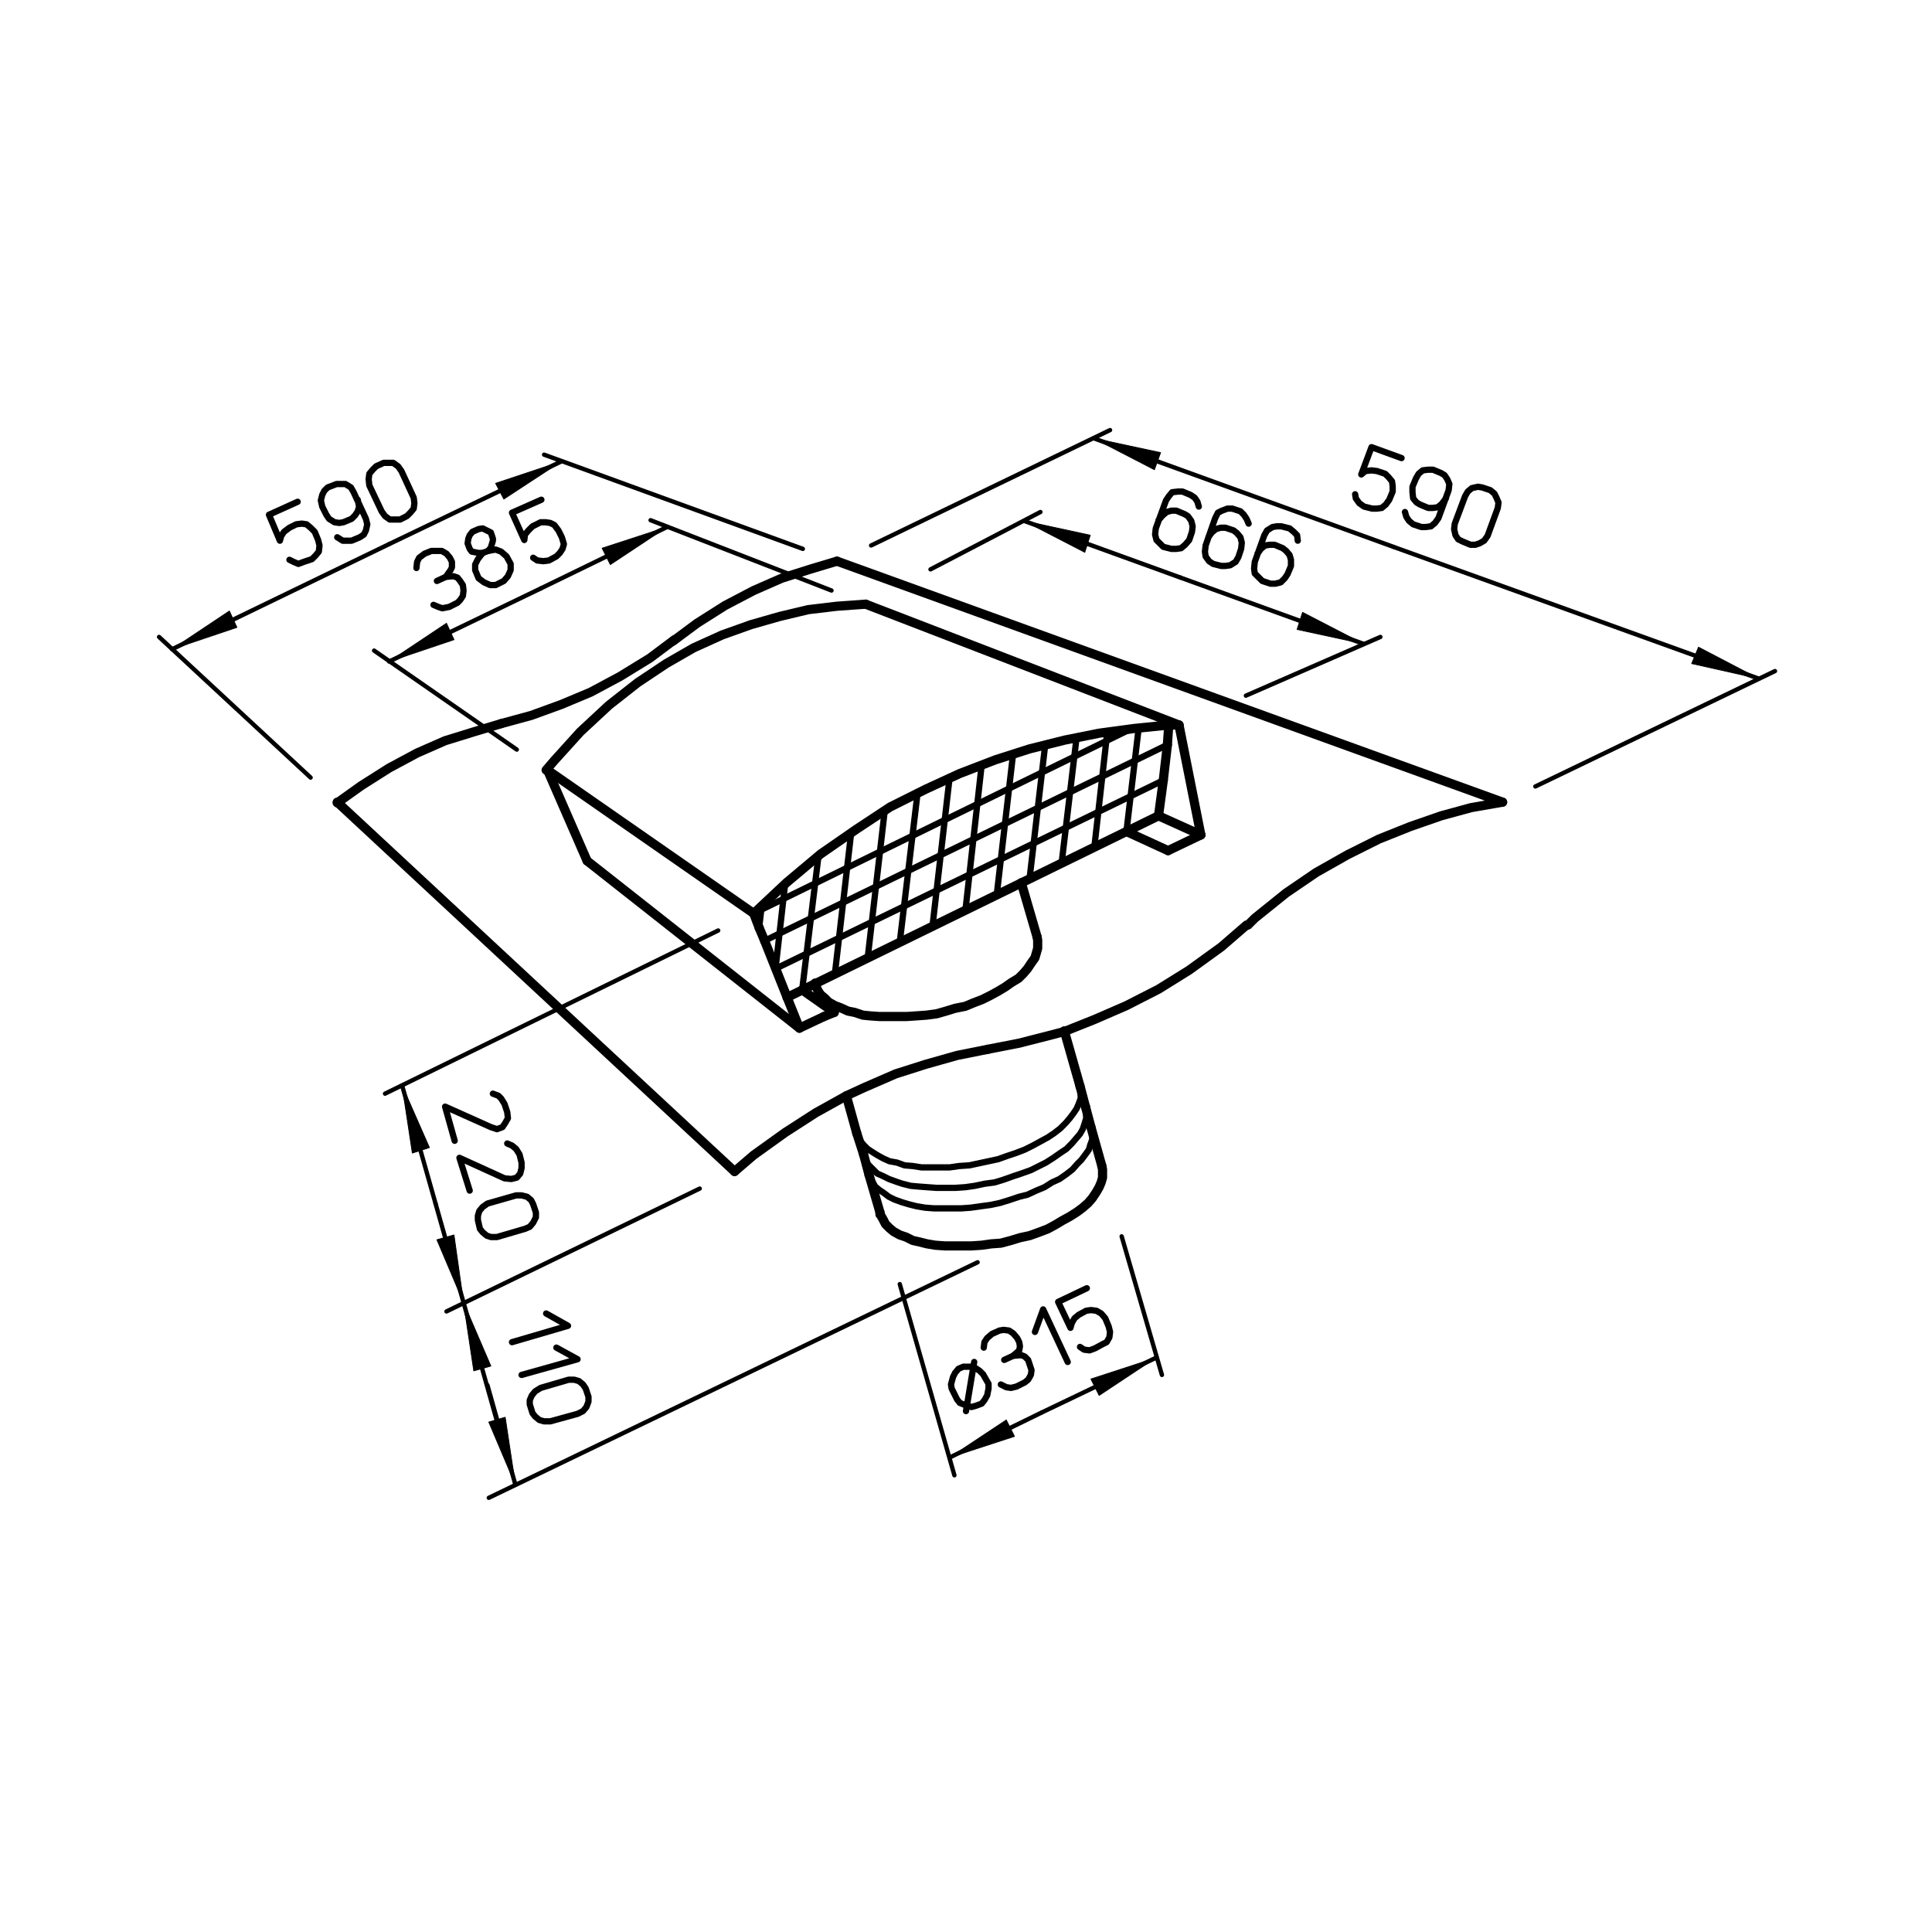 <?xml version="1.0" encoding="utf-8"?>
<!-- Generator: Adobe Illustrator 26.0.1, SVG Export Plug-In . SVG Version: 6.00 Build 0)  -->
<svg version="1.2" baseProfile="tiny" id="Ebene_1" xmlns="http://www.w3.org/2000/svg" xmlns:xlink="http://www.w3.org/1999/xlink"
	 x="0px" y="0px" viewBox="0 0 283 283" overflow="visible" xml:space="preserve">
<line fill="none" stroke="#000000" stroke-width="0.92" stroke-linecap="round" stroke-linejoin="round" stroke-miterlimit="10" x1="111.6" y1="132.5" x2="111.2" y2="135.9"/>
<line fill="none" stroke="#000000" stroke-width="0.92" stroke-linecap="round" stroke-linejoin="round" stroke-miterlimit="10" x1="113.6" y1="141.9" x2="115" y2="129.5"/>
<line fill="none" stroke="#000000" stroke-width="0.92" stroke-linecap="round" stroke-linejoin="round" stroke-miterlimit="10" x1="119.9" y1="125.3" x2="117.5" y2="145"/>
<line fill="none" stroke="#000000" stroke-width="1.345" stroke-linecap="round" stroke-linejoin="round" stroke-miterlimit="10" x1="115.3" y1="146.1" x2="169.7" y2="119.5"/>
<line fill="none" stroke="#000000" stroke-width="0.92" stroke-linecap="round" stroke-linejoin="round" stroke-miterlimit="10" x1="124.7" y1="121.8" x2="122.3" y2="142.6"/>
<line fill="none" stroke="#000000" stroke-width="0.92" stroke-linecap="round" stroke-linejoin="round" stroke-miterlimit="10" x1="127.1" y1="140.3" x2="129.6" y2="118.7"/>
<line fill="none" stroke="#000000" stroke-width="0.92" stroke-linecap="round" stroke-linejoin="round" stroke-miterlimit="10" x1="134.4" y1="116.2" x2="131.8" y2="138"/>
<line fill="none" stroke="#000000" stroke-width="0.92" stroke-linecap="round" stroke-linejoin="round" stroke-miterlimit="10" x1="136.6" y1="135.6" x2="139.1" y2="113.9"/>
<line fill="none" stroke="#000000" stroke-width="0.92" stroke-linecap="round" stroke-linejoin="round" stroke-miterlimit="10" x1="143.8" y1="112" x2="141.4" y2="133.5"/>
<line fill="none" stroke="#000000" stroke-width="0.92" stroke-linecap="round" stroke-linejoin="round" stroke-miterlimit="10" x1="146" y1="131.1" x2="148.4" y2="110.4"/>
<line fill="none" stroke="#000000" stroke-width="0.92" stroke-linecap="round" stroke-linejoin="round" stroke-miterlimit="10" x1="153.1" y1="109.1" x2="150.8" y2="128.8"/>
<line fill="none" stroke="#000000" stroke-width="0.92" stroke-linecap="round" stroke-linejoin="round" stroke-miterlimit="10" x1="155.5" y1="126.5" x2="157.7" y2="108"/>
<line fill="none" stroke="#000000" stroke-width="0.92" stroke-linecap="round" stroke-linejoin="round" stroke-miterlimit="10" x1="162.2" y1="107.2" x2="160.3" y2="124.1"/>
<line fill="none" stroke="#000000" stroke-width="0.92" stroke-linecap="round" stroke-linejoin="round" stroke-miterlimit="10" x1="165" y1="121.8" x2="166.8" y2="106.6"/>
<line fill="none" stroke="#000000" stroke-width="0.92" stroke-linecap="round" stroke-linejoin="round" stroke-miterlimit="10" x1="165.6" y1="106.8" x2="110.4" y2="133.8"/>
<line fill="none" stroke="#000000" stroke-width="1.345" stroke-linecap="round" stroke-linejoin="round" stroke-miterlimit="10" x1="171" y1="109.1" x2="171.2" y2="106.2"/>
<line fill="none" stroke="#000000" stroke-width="1.345" stroke-linecap="round" stroke-linejoin="round" stroke-miterlimit="10" x1="111.2" y1="135.9" x2="112" y2="137.8"/>
<line fill="none" stroke="#000000" stroke-width="0.92" stroke-linecap="round" stroke-linejoin="round" stroke-miterlimit="10" x1="112" y1="137.8" x2="171" y2="109.1"/>
<line fill="none" stroke="#000000" stroke-width="1.345" stroke-linecap="round" stroke-linejoin="round" stroke-miterlimit="10" x1="171" y1="109.1" x2="170.4" y2="114.3"/>
<line fill="none" stroke="#000000" stroke-width="0.92" stroke-linecap="round" stroke-linejoin="round" stroke-miterlimit="10" x1="170.4" y1="114.3" x2="113.6" y2="141.9"/>
<line fill="none" stroke="#000000" stroke-width="1.345" stroke-linecap="round" stroke-linejoin="round" stroke-miterlimit="10" x1="169.7" y1="119.5" x2="170.4" y2="114.3"/>
<line fill="none" stroke="#000000" stroke-width="1.345" stroke-linecap="round" stroke-linejoin="round" stroke-miterlimit="10" x1="169.7" y1="119.5" x2="175.9" y2="122.3"/>
<line fill="none" stroke="#000000" stroke-width="1.345" stroke-linecap="round" stroke-linejoin="round" stroke-miterlimit="10" x1="175.9" y1="122.3" x2="171.1" y2="124.6"/>
<line fill="none" stroke="#000000" stroke-width="1.345" stroke-linecap="round" stroke-linejoin="round" stroke-miterlimit="10" x1="171.1" y1="124.6" x2="165" y2="121.8"/>
<line fill="none" stroke="#000000" stroke-width="1.345" stroke-linecap="round" stroke-linejoin="round" stroke-miterlimit="10" x1="120.7" y1="148.9" x2="117.1" y2="150.6"/>
<line fill="none" stroke="#000000" stroke-width="1.345" stroke-linecap="round" stroke-linejoin="round" stroke-miterlimit="10" x1="115.3" y1="146.1" x2="112" y2="137.8"/>
<line fill="none" stroke="#000000" stroke-width="1.345" stroke-linecap="round" stroke-linejoin="round" stroke-miterlimit="10" x1="115.3" y1="146.1" x2="117.1" y2="150.6"/>
<line fill="none" stroke="#000000" stroke-width="1.345" stroke-linecap="round" stroke-linejoin="round" stroke-miterlimit="10" x1="110.4" y1="133.8" x2="80.2" y2="112.8"/>
<line fill="none" stroke="#000000" stroke-width="1.345" stroke-linecap="round" stroke-linejoin="round" stroke-miterlimit="10" x1="126.8" y1="88.5" x2="172.7" y2="106.2"/>
<line fill="none" stroke="#000000" stroke-width="1.345" stroke-linecap="round" stroke-linejoin="round" stroke-miterlimit="10" x1="117.1" y1="150.6" x2="86" y2="126.1"/>
<line fill="none" stroke="#000000" stroke-width="1.345" stroke-linecap="round" stroke-linejoin="round" stroke-miterlimit="10" x1="110.4" y1="133.8" x2="111.2" y2="135.9"/>
<line fill="none" stroke="#000000" stroke-width="1.345" stroke-linecap="round" stroke-linejoin="round" stroke-miterlimit="10" x1="124" y1="160.6" x2="125.5" y2="166"/>
<line fill="none" stroke="#000000" stroke-width="1.345" stroke-linecap="round" stroke-linejoin="round" stroke-miterlimit="10" x1="158.2" y1="159.1" x2="155.9" y2="151"/>
<line fill="none" stroke="#000000" stroke-width="1.345" stroke-linecap="round" stroke-linejoin="round" stroke-miterlimit="10" x1="122.2" y1="148.3" x2="117.5" y2="145"/>
<line fill="none" stroke="#000000" stroke-width="1.345" stroke-linecap="round" stroke-linejoin="round" stroke-miterlimit="10" x1="120.7" y1="148.9" x2="122.2" y2="148.3"/>
<line fill="none" stroke="#000000" stroke-width="1.345" stroke-linecap="round" stroke-linejoin="round" stroke-miterlimit="10" x1="175.9" y1="122.3" x2="172.7" y2="106.2"/>
<line fill="none" stroke="#000000" stroke-width="1.345" stroke-linecap="round" stroke-linejoin="round" stroke-miterlimit="10" x1="86" y1="126.1" x2="80.2" y2="112.8"/>
<line fill="none" stroke="#000000" stroke-width="1.345" stroke-linecap="round" stroke-linejoin="round" stroke-miterlimit="10" x1="149.6" y1="129.3" x2="151.9" y2="137.2"/>
<line fill="none" stroke="#000000" stroke-width="1.345" stroke-linecap="round" stroke-linejoin="round" stroke-miterlimit="10" x1="122.6" y1="82.2" x2="220.1" y2="117.5"/>
<line fill="none" stroke="#000000" stroke-width="1.345" stroke-linecap="round" stroke-linejoin="round" stroke-miterlimit="10" x1="107.6" y1="171.6" x2="49.4" y2="117.5"/>
<line fill="none" stroke="#000000" stroke-width="1.345" stroke-linecap="round" stroke-linejoin="round" stroke-miterlimit="10" x1="127.3" y1="172.1" x2="128.9" y2="177.6"/>
<line fill="none" stroke="#000000" stroke-width="1.345" stroke-linecap="round" stroke-linejoin="round" stroke-miterlimit="10" x1="127.3" y1="172.1" x2="126.5" y2="169.1"/>
<line fill="none" stroke="#000000" stroke-width="1.345" stroke-linecap="round" stroke-linejoin="round" stroke-miterlimit="10" x1="126.5" y1="169.1" x2="125.5" y2="166"/>
<line fill="none" stroke="#000000" stroke-width="1.345" stroke-linecap="round" stroke-linejoin="round" stroke-miterlimit="10" x1="159.8" y1="165.1" x2="161.4" y2="170.8"/>
<line fill="none" stroke="#000000" stroke-width="1.345" stroke-linecap="round" stroke-linejoin="round" stroke-miterlimit="10" x1="159.8" y1="165.1" x2="159" y2="162.1"/>
<line fill="none" stroke="#000000" stroke-width="1.345" stroke-linecap="round" stroke-linejoin="round" stroke-miterlimit="10" x1="159" y1="162.1" x2="158.2" y2="159.1"/>
<line fill="none" stroke="#000000" stroke-width="0.637" stroke-linecap="round" stroke-linejoin="round" stroke-miterlimit="10" x1="131.8" y1="188.1" x2="139.8" y2="216.1"/>
<line fill="none" stroke="#000000" stroke-width="0.637" stroke-linecap="round" stroke-linejoin="round" stroke-miterlimit="10" x1="170.2" y1="201.4" x2="164.3" y2="181.1"/>
<line fill="none" stroke="#000000" stroke-width="0.637" stroke-linecap="round" stroke-linejoin="round" stroke-miterlimit="10" x1="45.5" y1="113.9" x2="23.3" y2="93.3"/>
<line fill="none" stroke="#000000" stroke-width="0.637" stroke-linecap="round" stroke-linejoin="round" stroke-miterlimit="10" x1="79.7" y1="66.6" x2="117.6" y2="80.4"/>
<line fill="none" stroke="#000000" stroke-width="0.637" stroke-linecap="round" stroke-linejoin="round" stroke-miterlimit="10" x1="121.8" y1="86.5" x2="95.3" y2="76.2"/>
<line fill="none" stroke="#000000" stroke-width="0.637" stroke-linecap="round" stroke-linejoin="round" stroke-miterlimit="10" x1="75.7" y1="109.8" x2="54.8" y2="95.3"/>
<line fill="none" stroke="#000000" stroke-width="0.637" stroke-linecap="round" stroke-linejoin="round" stroke-miterlimit="10" x1="136.3" y1="83.4" x2="152.4" y2="75"/>
<line fill="none" stroke="#000000" stroke-width="0.637" stroke-linecap="round" stroke-linejoin="round" stroke-miterlimit="10" x1="182.5" y1="101.9" x2="202.2" y2="93.3"/>
<line fill="none" stroke="#000000" stroke-width="0.637" stroke-linecap="round" stroke-linejoin="round" stroke-miterlimit="10" x1="224.9" y1="115.2" x2="260" y2="98.3"/>
<line fill="none" stroke="#000000" stroke-width="0.637" stroke-linecap="round" stroke-linejoin="round" stroke-miterlimit="10" x1="162.6" y1="63" x2="127.6" y2="79.9"/>
<line fill="none" stroke="#000000" stroke-width="0.637" stroke-linecap="round" stroke-linejoin="round" stroke-miterlimit="10" x1="105.2" y1="136.3" x2="56.4" y2="160.2"/>
<line fill="none" stroke="#000000" stroke-width="0.637" stroke-linecap="round" stroke-linejoin="round" stroke-miterlimit="10" x1="65.4" y1="192.1" x2="102.5" y2="174.1"/>
<line fill="none" stroke="#000000" stroke-width="0.637" stroke-linecap="round" stroke-linejoin="round" stroke-miterlimit="10" x1="143.2" y1="184.9" x2="71.6" y2="219.4"/>
<polyline fill="none" stroke="#000000" stroke-width="1.345" stroke-linecap="round" stroke-linejoin="round" stroke-miterlimit="10" points="
	171.2,106.2 166.2,106.7 161,107.4 156,108.4 150.8,109.7 145.8,111.3 140.6,113.3 135.6,115.6 130.4,118.2 125.4,121.5 
	120.2,125.1 115.2,129.3 110.4,133.8 "/>
<polyline fill="none" stroke="#000000" stroke-width="1.345" stroke-linecap="round" stroke-linejoin="round" stroke-miterlimit="10" points="
	126.8,88.5 122.6,88.8 118.4,89.3 114.2,90.3 110,91.5 105.8,93 101.6,94.9 97.6,97.2 93.4,100 89.2,103.3 85,107.2 81.2,111.4 
	80,112.8 "/>
<line fill="none" stroke="#000000" stroke-width="1.345" stroke-linecap="round" stroke-linejoin="round" stroke-miterlimit="10" x1="172.7" y1="106.2" x2="171.2" y2="106.2"/>
<polyline fill="none" stroke="#000000" stroke-width="1.345" stroke-linecap="round" stroke-linejoin="round" stroke-miterlimit="10" points="
	124,160.5 119.5,163 115,165.9 110.4,169.2 107.6,171.6 "/>
<polyline fill="none" stroke="#000000" stroke-width="1.345" stroke-linecap="round" stroke-linejoin="round" stroke-miterlimit="10" points="
	155.9,151.1 160.4,149.3 165,147.3 169.7,144.9 174.2,142.1 178.9,138.7 182.6,135.5 "/>
<polyline fill="none" stroke="#000000" stroke-width="1.345" stroke-linecap="round" stroke-linejoin="round" stroke-miterlimit="10" points="
	220.1,117.5 215.5,118.3 211.1,119.5 206.5,121.1 202,122.9 197.4,125.2 192.8,127.8 188.4,130.8 183.8,134.5 182.8,135.5 "/>
<polyline fill="none" stroke="#000000" stroke-width="1.345" stroke-linecap="round" stroke-linejoin="round" stroke-miterlimit="10" points="
	144.7,153.7 140.2,154.6 135.6,155.9 131.2,157.3 126.6,159.3 124,160.5 "/>
<polyline fill="none" stroke="#000000" stroke-width="1.345" stroke-linecap="round" stroke-linejoin="round" stroke-miterlimit="10" points="
	144.7,153.7 149.3,152.8 154,151.6 155.9,151.1 "/>
<polyline fill="none" stroke="#000000" stroke-width="1.345" stroke-linecap="round" stroke-linejoin="round" stroke-miterlimit="10" points="
	73.4,106 69.4,107.2 65.2,108.5 61.1,110.3 57,112.5 52.9,115.1 49.4,117.6 "/>
<polyline fill="none" stroke="#000000" stroke-width="1.345" stroke-linecap="round" stroke-linejoin="round" stroke-miterlimit="10" points="
	73.4,106 77.8,104.8 82.2,103.2 86.5,101.4 90.8,99.1 95.2,96.4 98.8,93.7 "/>
<polyline fill="none" stroke="#000000" stroke-width="1.345" stroke-linecap="round" stroke-linejoin="round" stroke-miterlimit="10" points="
	122.6,82.2 118.6,83.4 114.5,84.7 110.4,86.5 106.2,88.7 102.1,91.3 98.6,93.9 "/>
<line fill="none" stroke="#000000" stroke-width="0.637" stroke-linecap="round" stroke-linejoin="round" stroke-miterlimit="10" x1="152.6" y1="206.9" x2="139.1" y2="213.5"/>
<polyline fill-rule="evenodd" points="139.1,213.5 147.4,208 148.6,210.4 139.1,213.5 "/>
<polygon fill="none" stroke="#000000" stroke-width="0.12" stroke-linecap="round" stroke-linejoin="round" stroke-miterlimit="10" points="
	139.1,213.5 147.4,208 148.6,210.4 "/>
<line fill="none" stroke="#000000" stroke-width="0.637" stroke-linecap="round" stroke-linejoin="round" stroke-miterlimit="10" x1="152.6" y1="206.9" x2="169.3" y2="198.9"/>
<polyline fill-rule="evenodd" points="169.3,198.9 161,204.4 159.8,202 169.3,198.9 "/>
<polygon fill="none" stroke="#000000" stroke-width="0.12" stroke-linecap="round" stroke-linejoin="round" stroke-miterlimit="10" points="
	169.3,198.9 161,204.4 159.8,202 "/>
<line fill="none" stroke="#000000" stroke-width="0.637" stroke-linecap="round" stroke-linejoin="round" stroke-miterlimit="10" x1="79.2" y1="86.2" x2="57" y2="96.9"/>
<polyline fill-rule="evenodd" points="57,96.9 65.4,91.3 66.5,93.7 57,96.9 "/>
<polygon fill="none" stroke="#000000" stroke-width="0.12" stroke-linecap="round" stroke-linejoin="round" stroke-miterlimit="10" points="
	57,96.9 65.4,91.3 66.5,93.7 "/>
<line fill="none" stroke="#000000" stroke-width="0.637" stroke-linecap="round" stroke-linejoin="round" stroke-miterlimit="10" x1="79.2" y1="86.2" x2="97.7" y2="77.2"/>
<polyline fill-rule="evenodd" points="97.7,77.2 89.4,82.7 88.2,80.3 97.7,77.2 "/>
<polygon fill="none" stroke="#000000" stroke-width="0.12" stroke-linecap="round" stroke-linejoin="round" stroke-miterlimit="10" points="
	97.7,77.2 89.4,82.7 88.2,80.3 "/>
<line fill="none" stroke="#000000" stroke-width="0.637" stroke-linecap="round" stroke-linejoin="round" stroke-miterlimit="10" x1="57" y1="79.7" x2="25.2" y2="95.1"/>
<polyline fill-rule="evenodd" points="25.2,95.1 33.6,89.5 34.7,91.9 25.2,95.1 "/>
<polygon fill="none" stroke="#000000" stroke-width="0.12" stroke-linecap="round" stroke-linejoin="round" stroke-miterlimit="10" points="
	25.2,95.1 33.6,89.5 34.7,91.9 "/>
<line fill="none" stroke="#000000" stroke-width="0.637" stroke-linecap="round" stroke-linejoin="round" stroke-miterlimit="10" x1="57" y1="79.7" x2="82.2" y2="67.6"/>
<polyline fill-rule="evenodd" points="82.2,67.6 73.8,73.1 72.6,70.8 82.2,67.6 "/>
<polygon fill="none" stroke="#000000" stroke-width="0.12" stroke-linecap="round" stroke-linejoin="round" stroke-miterlimit="10" points="
	82.2,67.6 73.8,73.1 72.6,70.8 "/>
<line fill="none" stroke="#000000" stroke-width="0.637" stroke-linecap="round" stroke-linejoin="round" stroke-miterlimit="10" x1="204.1" y1="80.1" x2="160.2" y2="64.2"/>
<polyline fill-rule="evenodd" points="160.2,64.2 170,66.3 169.1,68.8 160.2,64.2 "/>
<polygon fill="none" stroke="#000000" stroke-width="0.12" stroke-linecap="round" stroke-linejoin="round" stroke-miterlimit="10" points="
	160.2,64.2 170,66.3 169.1,68.8 "/>
<line fill="none" stroke="#000000" stroke-width="0.637" stroke-linecap="round" stroke-linejoin="round" stroke-miterlimit="10" x1="204.1" y1="80.1" x2="257.6" y2="99.4"/>
<polyline fill-rule="evenodd" points="257.6,99.4 247.8,97.2 248.8,94.8 257.6,99.4 "/>
<polygon fill="none" stroke="#000000" stroke-width="0.12" stroke-linecap="round" stroke-linejoin="round" stroke-miterlimit="10" points="
	257.6,99.4 247.8,97.2 248.8,94.8 "/>
<line fill="none" stroke="#000000" stroke-width="0.637" stroke-linecap="round" stroke-linejoin="round" stroke-miterlimit="10" x1="172.9" y1="84.6" x2="150" y2="76.3"/>
<polyline fill-rule="evenodd" points="150,76.3 159.7,78.4 158.9,80.9 150,76.3 "/>
<polygon fill="none" stroke="#000000" stroke-width="0.12" stroke-linecap="round" stroke-linejoin="round" stroke-miterlimit="10" points="
	150,76.3 159.7,78.4 158.9,80.9 "/>
<line fill="none" stroke="#000000" stroke-width="0.637" stroke-linecap="round" stroke-linejoin="round" stroke-miterlimit="10" x1="172.9" y1="84.6" x2="199.7" y2="94.3"/>
<polyline fill-rule="evenodd" points="199.7,94.3 190,92.2 190.8,89.7 199.7,94.3 "/>
<polygon fill="none" stroke="#000000" stroke-width="0.12" stroke-linecap="round" stroke-linejoin="round" stroke-miterlimit="10" points="
	199.7,94.3 190,92.2 190.8,89.7 "/>
<line fill="none" stroke="#000000" stroke-width="0.637" stroke-linecap="round" stroke-linejoin="round" stroke-miterlimit="10" x1="63.8" y1="176.3" x2="58.9" y2="159"/>
<polyline fill-rule="evenodd" points="58.9,159 62.9,168.1 60.4,168.9 58.9,159 "/>
<polygon fill="none" stroke="#000000" stroke-width="0.12" stroke-linecap="round" stroke-linejoin="round" stroke-miterlimit="10" points="
	58.9,159 62.9,168.1 60.4,168.9 "/>
<line fill="none" stroke="#000000" stroke-width="0.637" stroke-linecap="round" stroke-linejoin="round" stroke-miterlimit="10" x1="63.8" y1="176.3" x2="67.9" y2="190.8"/>
<polyline fill-rule="evenodd" points="67.9,190.8 64,181.6 66.5,180.9 67.9,190.8 "/>
<polygon fill="none" stroke="#000000" stroke-width="0.12" stroke-linecap="round" stroke-linejoin="round" stroke-miterlimit="10" points="
	67.9,190.8 64,181.6 66.5,180.9 "/>
<line fill="none" stroke="#000000" stroke-width="0.637" stroke-linecap="round" stroke-linejoin="round" stroke-miterlimit="10" x1="72.8" y1="208.2" x2="67.9" y2="190.8"/>
<polyline fill-rule="evenodd" points="67.9,190.8 71.9,200.1 69.4,200.8 67.9,190.8 "/>
<polygon fill="none" stroke="#000000" stroke-width="0.12" stroke-linecap="round" stroke-linejoin="round" stroke-miterlimit="10" points="
	67.9,190.8 71.9,200.1 69.4,200.8 "/>
<line fill="none" stroke="#000000" stroke-width="0.637" stroke-linecap="round" stroke-linejoin="round" stroke-miterlimit="10" x1="71.4" y1="202.9" x2="75.5" y2="217.5"/>
<polyline fill-rule="evenodd" points="75.5,217.5 71.6,208.3 74,207.6 75.5,217.5 "/>
<polygon fill="none" stroke="#000000" stroke-width="0.12" stroke-linecap="round" stroke-linejoin="round" stroke-miterlimit="10" points="
	75.5,217.5 71.6,208.3 74,207.6 "/>
<polyline fill="none" stroke="#000000" stroke-width="0.92" stroke-linecap="round" stroke-linejoin="round" stroke-miterlimit="10" points="
	141.1,200.2 140.4,200.5 139.9,201.1 139.6,201.7 139.3,202.8 139.4,203.4 140.2,205 140.6,205.5 141.6,205.9 142.3,206.1 
	143,205.9 143.8,205.6 144.2,205.1 144.6,204.4 144.8,203.4 144.8,202.7 144,201.3 143.5,200.8 142.6,200.2 141.8,200.2 
	141.1,200.2 "/>
<line fill="none" stroke="#000000" stroke-width="0.92" stroke-linecap="round" stroke-linejoin="round" stroke-miterlimit="10" x1="141.5" y1="206.7" x2="142.7" y2="199.5"/>
<polyline fill="none" stroke="#000000" stroke-width="0.92" stroke-linecap="round" stroke-linejoin="round" stroke-miterlimit="10" points="
	144.1,197.4 144.2,196.6 144.6,196 145.3,195.4 146.4,194.9 147,194.8 147.8,194.9 148.4,195.3 149,196 149.3,196.6 149.4,197.2 
	149.3,197.8 148.4,198.6 "/>
<polyline fill="none" stroke="#000000" stroke-width="0.92" stroke-linecap="round" stroke-linejoin="round" stroke-miterlimit="10" points="
	147.1,199.2 148.4,198.6 149.6,198.5 150.1,198.7 150.6,199.2 150.8,199.8 151.1,200.7 151,201.4 150.6,202.1 150.1,202.5 
	148.9,203.1 148.1,203.3 147.4,203.2 146.6,202.8 "/>
<polyline fill="none" stroke="#000000" stroke-width="0.92" stroke-linecap="round" stroke-linejoin="round" stroke-miterlimit="10" points="
	151.6,195.1 152.8,191.8 156.4,199.5 "/>
<polyline fill="none" stroke="#000000" stroke-width="0.92" stroke-linecap="round" stroke-linejoin="round" stroke-miterlimit="10" points="
	159.2,188.7 155,190.7 156.8,194.5 157,193.8 157.4,193.1 158,192.6 159.1,192 159.8,191.9 160.6,192 161.3,192.4 161.9,193.1 
	162.4,194.3 162.6,195.1 162.5,195.9 162.1,196.6 161.5,196.9 160.4,197.5 159.6,197.8 158.8,197.7 158.2,197.3 "/>
<polyline fill="none" stroke="#000000" stroke-width="0.92" stroke-linecap="round" stroke-linejoin="round" stroke-miterlimit="10" points="
	43.6,73.5 39.4,75.4 41,79.2 41.2,78.5 41.6,77.9 42.4,77.3 43.4,76.8 44.2,76.7 44.9,76.8 45.5,77.3 46.1,77.9 46.6,79.1 
	46.8,79.9 46.7,80.8 46.2,81.4 45.7,81.9 44.5,82.3 43.7,82.6 43,82.3 42.4,82 "/>
<polyline fill="none" stroke="#000000" stroke-width="0.92" stroke-linecap="round" stroke-linejoin="round" stroke-miterlimit="10" points="
	52.4,73.2 52.6,74.2 52.4,74.9 52,75.5 51.5,76 50.3,76.5 49.7,76.6 49,76.5 48.2,76 47.8,75.4 47.2,74.2 47,73.3 47.2,72.5 
	47.5,71.9 48,71.4 49.3,70.9 49.9,70.9 50.6,70.9 51.4,71.4 51.8,72.1 53.6,76 53.8,76.8 53.6,77.7 53.3,78.3 52.7,78.7 51.5,79.2 
	50.9,79.2 50.2,79.2 49.4,78.7 "/>
<polyline fill="none" stroke="#000000" stroke-width="0.92" stroke-linecap="round" stroke-linejoin="round" stroke-miterlimit="10" points="
	54.1,71.1 54,70.2 54.1,69.4 54.6,68.8 55.1,68.3 56.2,67.8 56.9,67.8 57.6,67.8 58.3,68.3 58.8,69 60.6,72.9 60.7,73.7 60.6,74.5 
	60.1,75.1 59.6,75.6 58.6,76.1 57.8,76.1 57.1,76.1 56.4,75.6 55.9,74.9 54.1,71.1 "/>
<polyline fill="none" stroke="#000000" stroke-width="0.92" stroke-linecap="round" stroke-linejoin="round" stroke-miterlimit="10" points="
	61,83.2 61.1,82.3 61.4,81.7 62.2,81.1 63.2,80.7 64,80.7 64.7,80.7 65.4,81.1 65.9,81.7 66.2,82.3 66.2,83.1 66,83.5 65.3,84.5 "/>
<polyline fill="none" stroke="#000000" stroke-width="0.92" stroke-linecap="round" stroke-linejoin="round" stroke-miterlimit="10" points="
	64,85.1 65.3,84.5 66.4,84.4 67,84.6 67.4,85.1 67.8,85.7 67.9,86.5 67.8,87.3 67.4,87.9 67,88.3 65.8,88.9 64.8,89.1 64.2,88.9 
	63.5,88.6 "/>
<polyline fill="none" stroke="#000000" stroke-width="0.92" stroke-linecap="round" stroke-linejoin="round" stroke-miterlimit="10" points="
	69.2,77.9 70.1,77.5 70.7,77.4 71.3,77.7 71.9,78 72.2,78.9 72.2,79.2 71.9,80.2 71.5,80.7 70.7,81 70.1,81 69.1,80.8 68.8,80.4 
	68.5,79.6 68.6,78.9 68.8,78.4 69.2,77.9 "/>
<polyline fill="none" stroke="#000000" stroke-width="0.92" stroke-linecap="round" stroke-linejoin="round" stroke-miterlimit="10" points="
	70.7,81 70,81.9 69.6,82.7 69.6,83.5 70.1,84.7 70.9,85.3 71.8,85.7 72.6,85.7 73.8,85.1 74.4,84.4 74.8,83.5 74.8,82.6 74.2,81.5 
	73.4,80.8 72.6,80.5 71.5,80.7 "/>
<polyline fill="none" stroke="#000000" stroke-width="0.92" stroke-linecap="round" stroke-linejoin="round" stroke-miterlimit="10" points="
	79.3,73.2 75,75.1 76.8,79.1 76.9,78.3 77.4,77.7 78,77.1 79.2,76.5 79.9,76.5 80.6,76.6 81.2,76.9 81.8,77.7 82.3,78.7 82.6,79.7 
	82.4,80.4 82,81 81.5,81.5 80.4,82.1 79.6,82.2 78.7,82.1 78.1,81.7 "/>
<polyline fill="none" stroke="#000000" stroke-width="0.92" stroke-linecap="round" stroke-linejoin="round" stroke-miterlimit="10" points="
	205.3,67.1 200.9,65.5 199.4,69.5 200,69 200.9,68.9 201.7,69 202.9,69.4 203.4,69.9 203.9,70.5 204,71.2 204,72 203.5,73.2 
	203,73.9 202.4,74.4 201.7,74.5 201,74.5 199.8,74.2 199.1,73.7 198.6,73 198.5,72.4 "/>
<polyline fill="none" stroke="#000000" stroke-width="0.92" stroke-linecap="round" stroke-linejoin="round" stroke-miterlimit="10" points="
	211.8,73 211.2,73.8 210.6,74.3 209.9,74.4 209.2,74.4 208,73.9 207.5,73.6 207,73 206.9,72.1 206.9,71.3 207.4,70.1 207.8,69.4 
	208.4,68.9 209.2,68.8 209.9,68.8 211.1,69.3 211.6,69.6 212,70.2 212.3,70.9 212.2,71.8 210.7,75.9 210.2,76.6 209.6,77.1 
	208.8,77.2 208.2,77.2 207,76.8 206.4,76.3 206,75.7 205.8,75 "/>
<polyline fill="none" stroke="#000000" stroke-width="0.92" stroke-linecap="round" stroke-linejoin="round" stroke-miterlimit="10" points="
	214.6,72.7 215,72 215.6,71.5 216.5,71.3 217.1,71.4 218.3,71.8 218.9,72.3 219.2,72.9 219.5,73.6 219.4,74.4 217.9,78.5 
	217.4,79.2 216.7,79.6 216.1,79.8 215.4,79.8 214.2,79.3 213.6,79 213.2,78.4 213,77.5 213.1,76.7 214.6,72.7 "/>
<polyline fill="none" stroke="#000000" stroke-width="0.92" stroke-linecap="round" stroke-linejoin="round" stroke-miterlimit="10" points="
	169.7,76.2 170.3,75.5 170.9,75 171.6,74.8 172.3,74.8 173.5,75.3 174,75.6 174.5,76.3 174.7,77.1 174.6,77.9 174.2,79.1 
	173.6,79.8 173,80.3 172.3,80.4 171.6,80.4 170.4,80.1 169.9,79.6 169.4,79.1 169.2,78.3 169.3,77.4 170.8,73.3 171.2,72.7 
	171.7,72.1 172.6,72 173.2,72 174.4,72.5 175,72.9 175.4,73.5 175.6,74.2 "/>
<polyline fill="none" stroke="#000000" stroke-width="0.92" stroke-linecap="round" stroke-linejoin="round" stroke-miterlimit="10" points="
	177,78.7 177.5,78 178.1,77.5 178.8,77.3 179.5,77.3 180.7,77.7 181.2,78.1 181.7,78.7 181.9,79.5 181.8,80.4 181.4,81.6 181,82.3 
	180.2,82.8 179.5,82.9 178.9,82.9 177.7,82.6 177.1,82.2 176.6,81.5 176.5,80.8 176.6,79.9 178,75.9 178.4,75.1 179,74.8 
	179.8,74.5 180.5,74.5 181.7,74.9 182.2,75.4 182.6,76 182.9,76.7 "/>
<polyline fill="none" stroke="#000000" stroke-width="0.92" stroke-linecap="round" stroke-linejoin="round" stroke-miterlimit="10" points="
	184.2,81.1 184.7,80.4 185.3,79.9 186,79.8 186.7,79.8 187.9,80.3 188.4,80.7 188.9,81.3 189.1,82 189.1,82.9 188.6,84.1 
	188.2,84.7 187.6,85.3 186.8,85.5 186.1,85.5 184.9,85.1 184.4,84.6 183.8,84 183.7,83.3 183.8,82.3 185.2,78.4 185.6,77.7 
	186.4,77.2 187,77.1 187.7,77.1 188.9,77.4 189.5,77.9 190,78.4 190.1,79.2 "/>
<polyline fill="none" stroke="#000000" stroke-width="0.92" stroke-linecap="round" stroke-linejoin="round" stroke-miterlimit="10" points="
	72.2,160.2 73,160.5 73.4,160.9 73.9,161.7 74.3,162.9 74.4,163.8 74,164.5 73.6,165.1 72.8,165.4 71.9,165.1 65.2,162.1 
	66.6,167.1 "/>
<polyline fill="none" stroke="#000000" stroke-width="0.92" stroke-linecap="round" stroke-linejoin="round" stroke-miterlimit="10" points="
	74.3,167.5 75,167.8 75.6,168.3 76.1,169.1 76.4,170.3 76.4,171.1 76.2,171.9 75.7,172.5 74.9,172.7 73.9,172.6 67.3,169.6 
	68.8,174.4 "/>
<polyline fill="none" stroke="#000000" stroke-width="0.92" stroke-linecap="round" stroke-linejoin="round" stroke-miterlimit="10" points="
	75.6,175.1 76.4,175.1 77.2,175.3 77.8,175.8 78.1,176.4 78.5,177.6 78.5,178.3 78.1,179.1 77.6,179.7 76.9,180 72.8,181.2 
	71.9,181.2 71.3,181 70.7,180.5 70.3,180 70,178.7 70,178.1 70.2,177.4 70.7,176.8 71.4,176.3 75.6,175.1 "/>
<polyline fill="none" stroke="#000000" stroke-width="0.92" stroke-linecap="round" stroke-linejoin="round" stroke-miterlimit="10" points="
	80,192.4 83.2,194.2 75,196.6 "/>
<polyline fill="none" stroke="#000000" stroke-width="0.92" stroke-linecap="round" stroke-linejoin="round" stroke-miterlimit="10" points="
	81.5,197.4 84.6,199.1 76.4,201.4 "/>
<polyline fill="none" stroke="#000000" stroke-width="0.92" stroke-linecap="round" stroke-linejoin="round" stroke-miterlimit="10" points="
	83.3,202.1 84.1,202.1 84.8,202.3 85.4,202.8 85.8,203.4 86.2,204.6 86.2,205.3 85.9,206.1 85.4,206.7 84.6,207.1 80.6,208.2 
	79.7,208.2 79,208 78.4,207.5 78,207 77.6,205.7 77.6,205.1 77.9,204.4 78.4,203.8 79.2,203.3 83.3,202.1 "/>
<polyline fill="none" stroke="#000000" stroke-width="0.92" stroke-linecap="round" stroke-linejoin="round" stroke-miterlimit="10" points="
	125.5,166 125.6,166.2 125.8,166.5 126,167.1 126.5,167.7 127.1,168.3 127.7,168.7 128.5,169.2 129.4,169.7 130.3,170.1 
	131.4,170.3 132.5,170.7 133.7,170.8 135,171 136.3,171 137.6,171 139.1,171 140.5,170.8 142,170.7 143.4,170.4 144.8,170.1 
	146.2,169.8 147.6,169.3 148.8,168.9 150.1,168.4 151.3,167.8 152.4,167.2 153.5,166.6 154.4,166 155.3,165.3 156.1,164.5 
	156.7,163.8 157.3,163 157.7,162.4 158,161.7 158.3,160.9 158.3,160.1 158.3,159.6 158.2,159.1 "/>
<polyline fill="none" stroke="#000000" stroke-width="1.345" stroke-linecap="round" stroke-linejoin="round" stroke-miterlimit="10" points="
	119.4,144 119.4,144.3 119.5,144.4 119.8,145.1 120.2,145.7 120.8,146.2 121.4,146.8 122.3,147.3 123.1,147.6 124.2,148.1 
	125.2,148.3 126.4,148.7 127.4,148.8 128.8,148.9 130.1,148.9 131.4,148.9 132.8,148.9 134.3,148.8 135.7,148.7 137.2,148.5 
	138.6,148.1 139.9,147.7 141.4,147.4 142.6,146.9 143.9,146.4 145.1,145.8 146.2,145.2 147.2,144.6 148.2,143.9 149.2,143.3 
	149.9,142.6 150.5,141.9 151.1,141 151.6,140.3 151.8,139.6 152,138.9 152,138.1 152,137.7 151.9,137.2 "/>
<polyline fill="none" stroke="#000000" stroke-width="0.92" stroke-linecap="round" stroke-linejoin="round" stroke-miterlimit="10" points="
	126.5,169.1 126.5,169.2 126.6,169.5 126.8,170.1 127.3,170.7 127.9,171.3 128.5,171.9 129.4,172.3 130.2,172.7 131.3,173.1 
	132.2,173.4 133.4,173.7 134.5,173.8 135.8,173.9 137.2,174 138.6,174 139.9,174 141.4,173.9 142.8,173.7 144.2,173.4 145.7,173.2 
	147,172.8 148.4,172.3 149.6,171.9 151,171.4 152.2,170.8 153.2,170.3 154.3,169.6 155.3,168.9 156.2,168.3 157,167.5 157.6,166.8 
	158.2,166.1 158.6,165.4 158.9,164.5 159.1,163.8 159.1,163.2 159.1,162.6 159,162.1 "/>
<polyline fill="none" stroke="#000000" stroke-width="1.345" stroke-linecap="round" stroke-linejoin="round" stroke-miterlimit="10" points="
	128.9,177.6 128.9,177.9 129,178 129.4,178.7 129.7,179.3 130.3,179.9 130.9,180.4 131.8,180.9 132.7,181.2 133.7,181.7 
	134.6,181.9 135.8,182.2 137,182.4 138.4,182.5 139.6,182.5 141,182.5 142.3,182.5 143.8,182.4 145.2,182.2 146.6,182.1 
	148.1,181.7 149.4,181.3 150.8,181 152.2,180.5 153.5,180 154.6,179.4 155.6,178.8 156.7,178.2 157.8,177.5 158.6,176.9 
	159.4,176.2 160,175.5 160.6,174.6 161,173.9 161.3,173.2 161.5,172.5 161.5,171.7 161.5,171.3 161.4,170.8 "/>
<polyline fill="none" stroke="#000000" stroke-width="0.92" stroke-linecap="round" stroke-linejoin="round" stroke-miterlimit="10" points="
	159.8,165.1 159.8,165.4 160,165.5 160,166.9 159.7,167.7 159.5,168.4 159,169.1 158.4,169.9 157.8,170.5 157.1,171.3 156.2,172 
	155.2,172.7 154.1,173.2 153,173.9 151.8,174.4 150.5,175 149.3,175.3 147.8,175.8 146.5,176.2 145.1,176.5 143.6,176.7 
	142.2,176.9 140.8,177 139.4,177 138,177 136.8,177 135.5,176.9 134.3,176.7 133.1,176.4 132.1,176.1 131,175.7 130.2,175.3 
	129.4,174.7 128.8,174.3 128.2,173.8 127.8,173.1 127.4,172.5 127.3,172.3 127.3,172.1 "/>
</svg>
